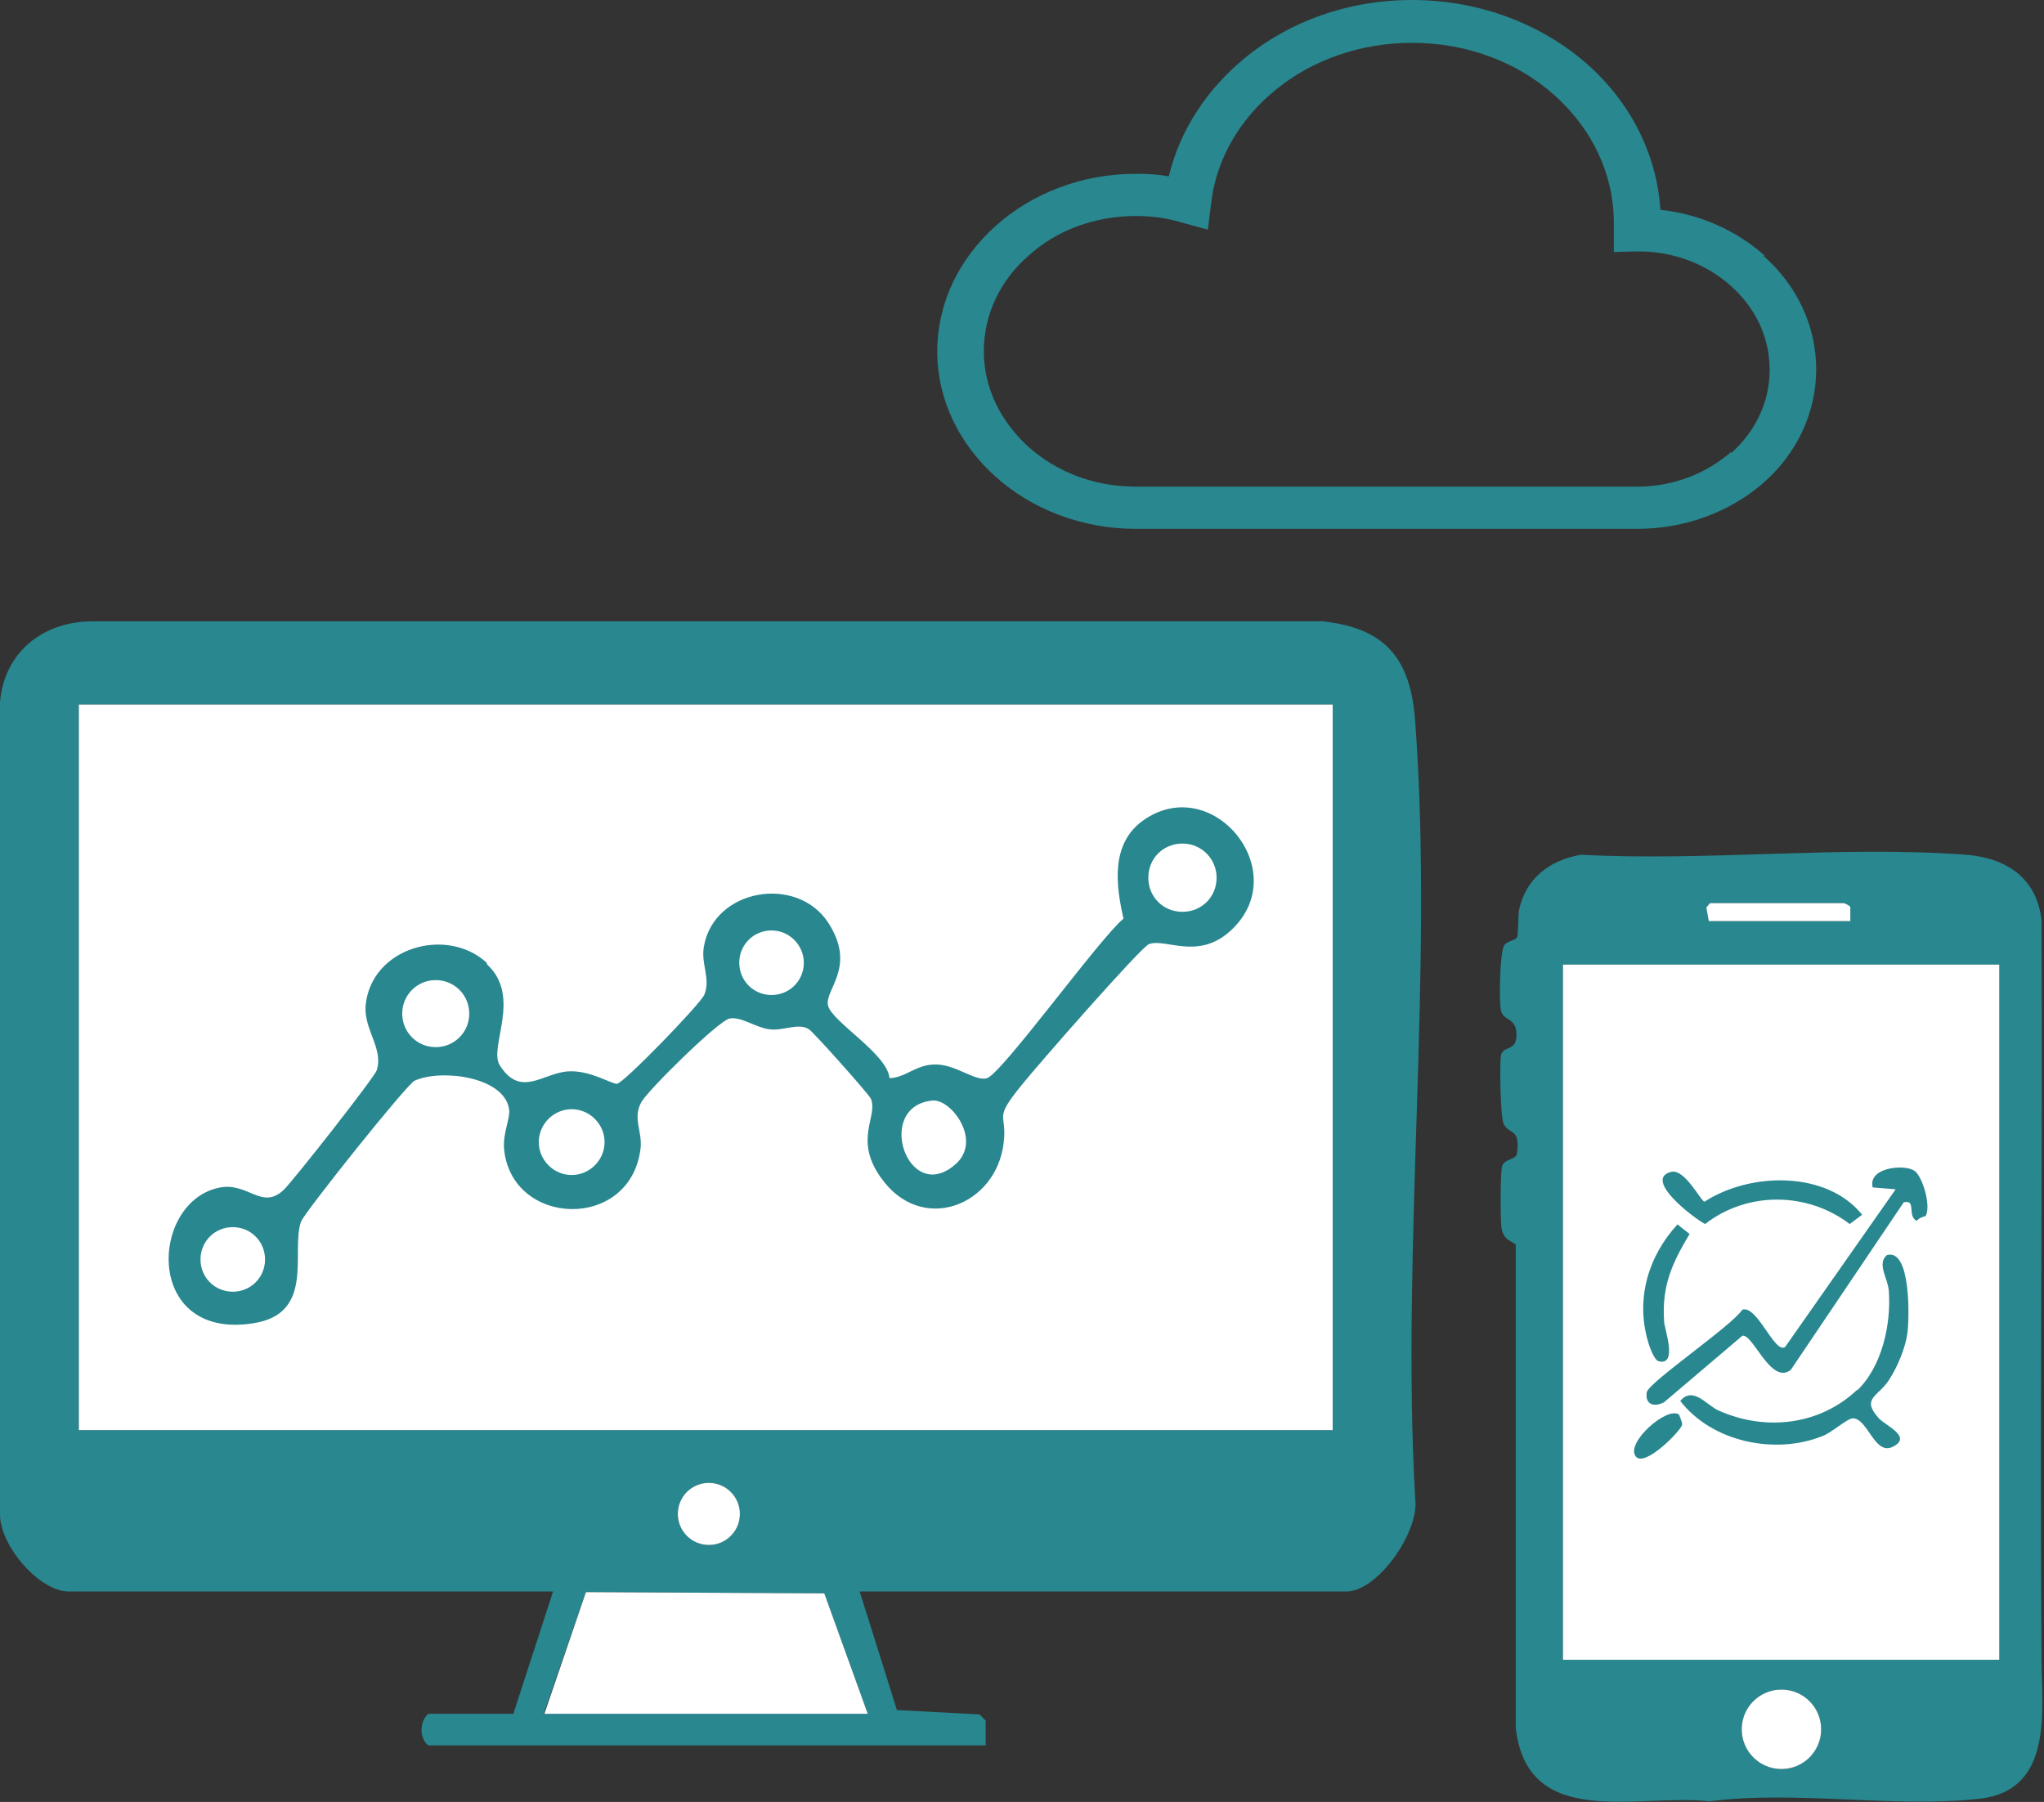 <?xml version="1.0" encoding="UTF-8"?>
<svg id="_レイヤー_2" data-name="レイヤー 2" xmlns="http://www.w3.org/2000/svg" viewBox="0 0 32.93 29.03">
  <rect x="0" y="0" width="32.93" height="29.03" fill="#333333" stroke="none"/>
  <defs>
    <style>
      .cls-1 {
        fill: none;
      }

      .cls-2 {
        fill: #29878f;
      }

      .cls-3 {
        fill: #fff;
      }
    </style>
  </defs>
  <g id="_レイヤー_1-2" data-name="レイヤー 1">
    <g>
      <g>
        <g>
          <g>
            <path class="cls-2" d="M24.43,20.06c-.04-.06-.21-.06-.24-.28-.02-.13-.02-.89.01-.99.04-.13.23-.1.24-.21.05-.4-.1-.29-.21-.46-.06-.09-.07-.97-.05-1.11.03-.18.27-.05.25-.37-.01-.25-.22-.19-.25-.37-.03-.15-.02-.96.06-1.05.05-.06.17-.07.2-.12.02-.02.02-.35.03-.43.11-.52.49-.81,1-.9,2.02.11,4.2-.15,6.2,0,.65.05,1.14.37,1.22,1.05.02,3.95-.03,7.93,0,11.87,0,.85.21,2.16-1.01,2.29-1.37.15-2.96-.14-4.34.04-1.14-.13-2.93.48-3.12-1.18v-7.79ZM29.71,14.55h-2.15l-.06.07.04.22h2.27v-.22s-.08-.07-.1-.07ZM32.21,15.54h-7.03v11.2h7.03v-11.2ZM29.34,27.86c0-.35-.29-.64-.64-.64s-.64.29-.64.64.29.64.64.64.64-.29.64-.64Z"/>
            <rect class="cls-3" x="25.18" y="15.54" width="7.03" height="11.2"/>
            <circle class="cls-3" cx="28.7" cy="27.86" r=".64"/>
            <path class="cls-3" d="M29.71,14.55s.1.04.1.07v.22h-2.28l-.04-.22.06-.07h2.15Z"/>
            <path class="cls-2" d="M31.02,19.59s-.11.03-.14.08c-.16-.08,0-.35-.21-.3l-1.82,2.7c-.32.25-.61-.59-.78-.55l-1.26,1.07c-.17.09-.31.03-.28-.16.03-.16,1.37-1.07,1.54-1.33.24-.08.52.72.69.6l1.78-2.54-.37-.03c-.08-.32.5-.38.67-.27.13.08.29.6.17.75Z"/>
            <path class="cls-2" d="M29.92,22.4c.4-.38.55-1.07.51-1.6-.01-.2-.2-.44-.03-.58.39-.11.36,1.03.33,1.25-.03.24-.16.55-.29.75-.17.28-.47.3-.17.63.11.12.55.3.22.46-.29.14-.4-.46-.64-.46-.09,0-.35.24-.5.29-.76.3-1.77.09-2.28-.57.21-.25.43.08.63.16.75.33,1.62.23,2.22-.34Z"/>
            <path class="cls-2" d="M26.92,18.88c.22-.06.48.47.54.48.74-.48,1.97-.5,2.54.21l-.2.15c-.68-.52-1.65-.53-2.33,0-.19-.1-1-.72-.55-.84Z"/>
            <path class="cls-2" d="M27.03,19.73l.19.15c-.28.47-.45.83-.41,1.41,0,.11.23.72-.09.64-.07-.02-.15-.24-.17-.32-.2-.68,0-1.37.48-1.89Z"/>
            <path class="cls-2" d="M27.05,22.79s.06.14.05.16c0,.08-.61.71-.75.51-.16-.22.51-.81.7-.67Z"/>
          </g>
          <g>
            <path class="cls-2" d="M13.85,25.64l.6,1.91,1.33.07.1.1v.4s-8.98,0-8.98,0c-.15-.12-.14-.39,0-.51h1.37l.64-1.97H1.11C.63,25.64,0,24.9,0,24.4v-13.09c.07-.81.7-1.3,1.49-1.3h19.82c1.03.11,1.42.62,1.49,1.62.3,4.04-.23,8.44,0,12.52.07.52-.6,1.49-1.11,1.49h-7.84ZM1.27,11.35v11.69h20.2v-11.69H1.27ZM11.92,24.39c0-.28-.23-.5-.5-.5s-.5.23-.5.5.23.5.5.5.5-.23.5-.5ZM13.98,27.61l-.7-1.94-3.84-.02-.68,1.96h5.21Z"/>
            <rect class="cls-3" x="1.27" y="11.35" width="20.2" height="11.69"/>
            <polygon class="cls-3" points="13.98 27.61 8.77 27.61 9.44 25.65 13.28 25.67 13.98 27.61"/>
            <circle class="cls-3" cx="11.42" cy="24.39" r=".5"/>
          </g>
          <path class="cls-2" d="M7.85,15.54c.56.52.02,1.33.2,1.62.34.54.7.12,1.11.1.35-.02.7.21.78.2.1,0,1.36-1.3,1.41-1.44.1-.27-.06-.48-.01-.77.16-.93,1.49-1.16,2-.39.47.72-.06,1.08,0,1.34s.96.78.99,1.17c.26-.01.42-.21.71-.22.34-.02.67.28.86.22.24-.07,1.82-2.26,2.2-2.57-.12-.53-.21-1.19.3-1.57,1.12-.82,2.46.81,1.43,1.76-.53.49-1.05.12-1.32.22-.14.06-1.82,1.98-2.05,2.27-.47.58-.23.43-.29.93-.12,1.02-1.33,1.49-1.98.56-.44-.62-.04-.98-.16-1.27-.03-.07-.93-1.08-1-1.12-.18-.11-.42.04-.65,0-.21-.03-.45-.21-.63-.17s-1.32,1.16-1.42,1.35c-.14.26.02.46-.01.74-.16,1.34-2.09,1.27-2.2,0-.02-.25.11-.5.08-.64-.09-.52-1.1-.64-1.52-.45-.13.06-1.78,2.13-1.83,2.27-.17.48.24,1.49-.78,1.64-1.76.27-1.66-1.98-.52-2.19.45-.08.67.37,1.02.04.14-.13,1.47-1.82,1.5-1.93.11-.35-.21-.65-.18-1.04.09-.94,1.31-1.28,1.95-.69ZM19.6,14.14c0-.3-.24-.55-.55-.55s-.55.24-.55.55.24.55.55.55.55-.24.55-.55ZM12.95,15.51c0-.28-.23-.52-.52-.52s-.52.23-.52.52.23.52.52.52.52-.23.52-.52ZM7.56,16.33c0-.3-.24-.54-.54-.54s-.54.24-.54.54.24.54.54.54.54-.24.54-.54ZM15.03,17.73c-.95.08-.41,1.7.36,1.03.44-.38-.06-1.05-.36-1.03ZM9.74,18.4c0-.29-.24-.53-.53-.53s-.53.24-.53.53.24.53.53.53.53-.24.53-.53ZM4.27,20.29c0-.29-.23-.52-.52-.52s-.52.23-.52.52.23.52.52.52.52-.23.52-.52Z"/>
        </g>
        <path class="cls-2" d="M28.42,4.11c-.44-.39-1.02-.66-1.67-.73-.06-.91-.49-1.73-1.16-2.33C24.86.4,23.85,0,22.75,0c-1.04,0-1.98.35-2.69.93-.61.5-1.05,1.16-1.23,1.91-.17-.03-.35-.04-.53-.04-.88,0-1.68.32-2.26.84-.58.52-.94,1.23-.94,2.02,0,.79.36,1.5.94,2.02.58.52,1.38.84,2.26.84h8.08c.79,0,1.52-.29,2.04-.75.52-.46.84-1.11.84-1.82,0-.71-.32-1.36-.84-1.82ZM27.89,7.28c-.39.34-.92.56-1.51.56h-8.08c-.68,0-1.28-.24-1.73-.64-.44-.4-.72-.94-.72-1.54,0-.6.27-1.15.72-1.54.44-.4,1.05-.64,1.73-.64.25,0,.49.03.72.1l.44.12.05-.41c.08-.73.47-1.38,1.05-1.85.58-.47,1.35-.75,2.19-.75.9,0,1.71.32,2.3.85.59.53.95,1.25.95,2.06,0,.03,0,.06,0,.1v.36s.39-.01.39-.01c.59,0,1.11.21,1.5.56.39.35.62.82.62,1.35,0,.53-.24,1-.62,1.34Z"/>
      </g>
      <rect class="cls-1" y=".02" width="32.91" height="29"/>
    </g>
  </g>
</svg>